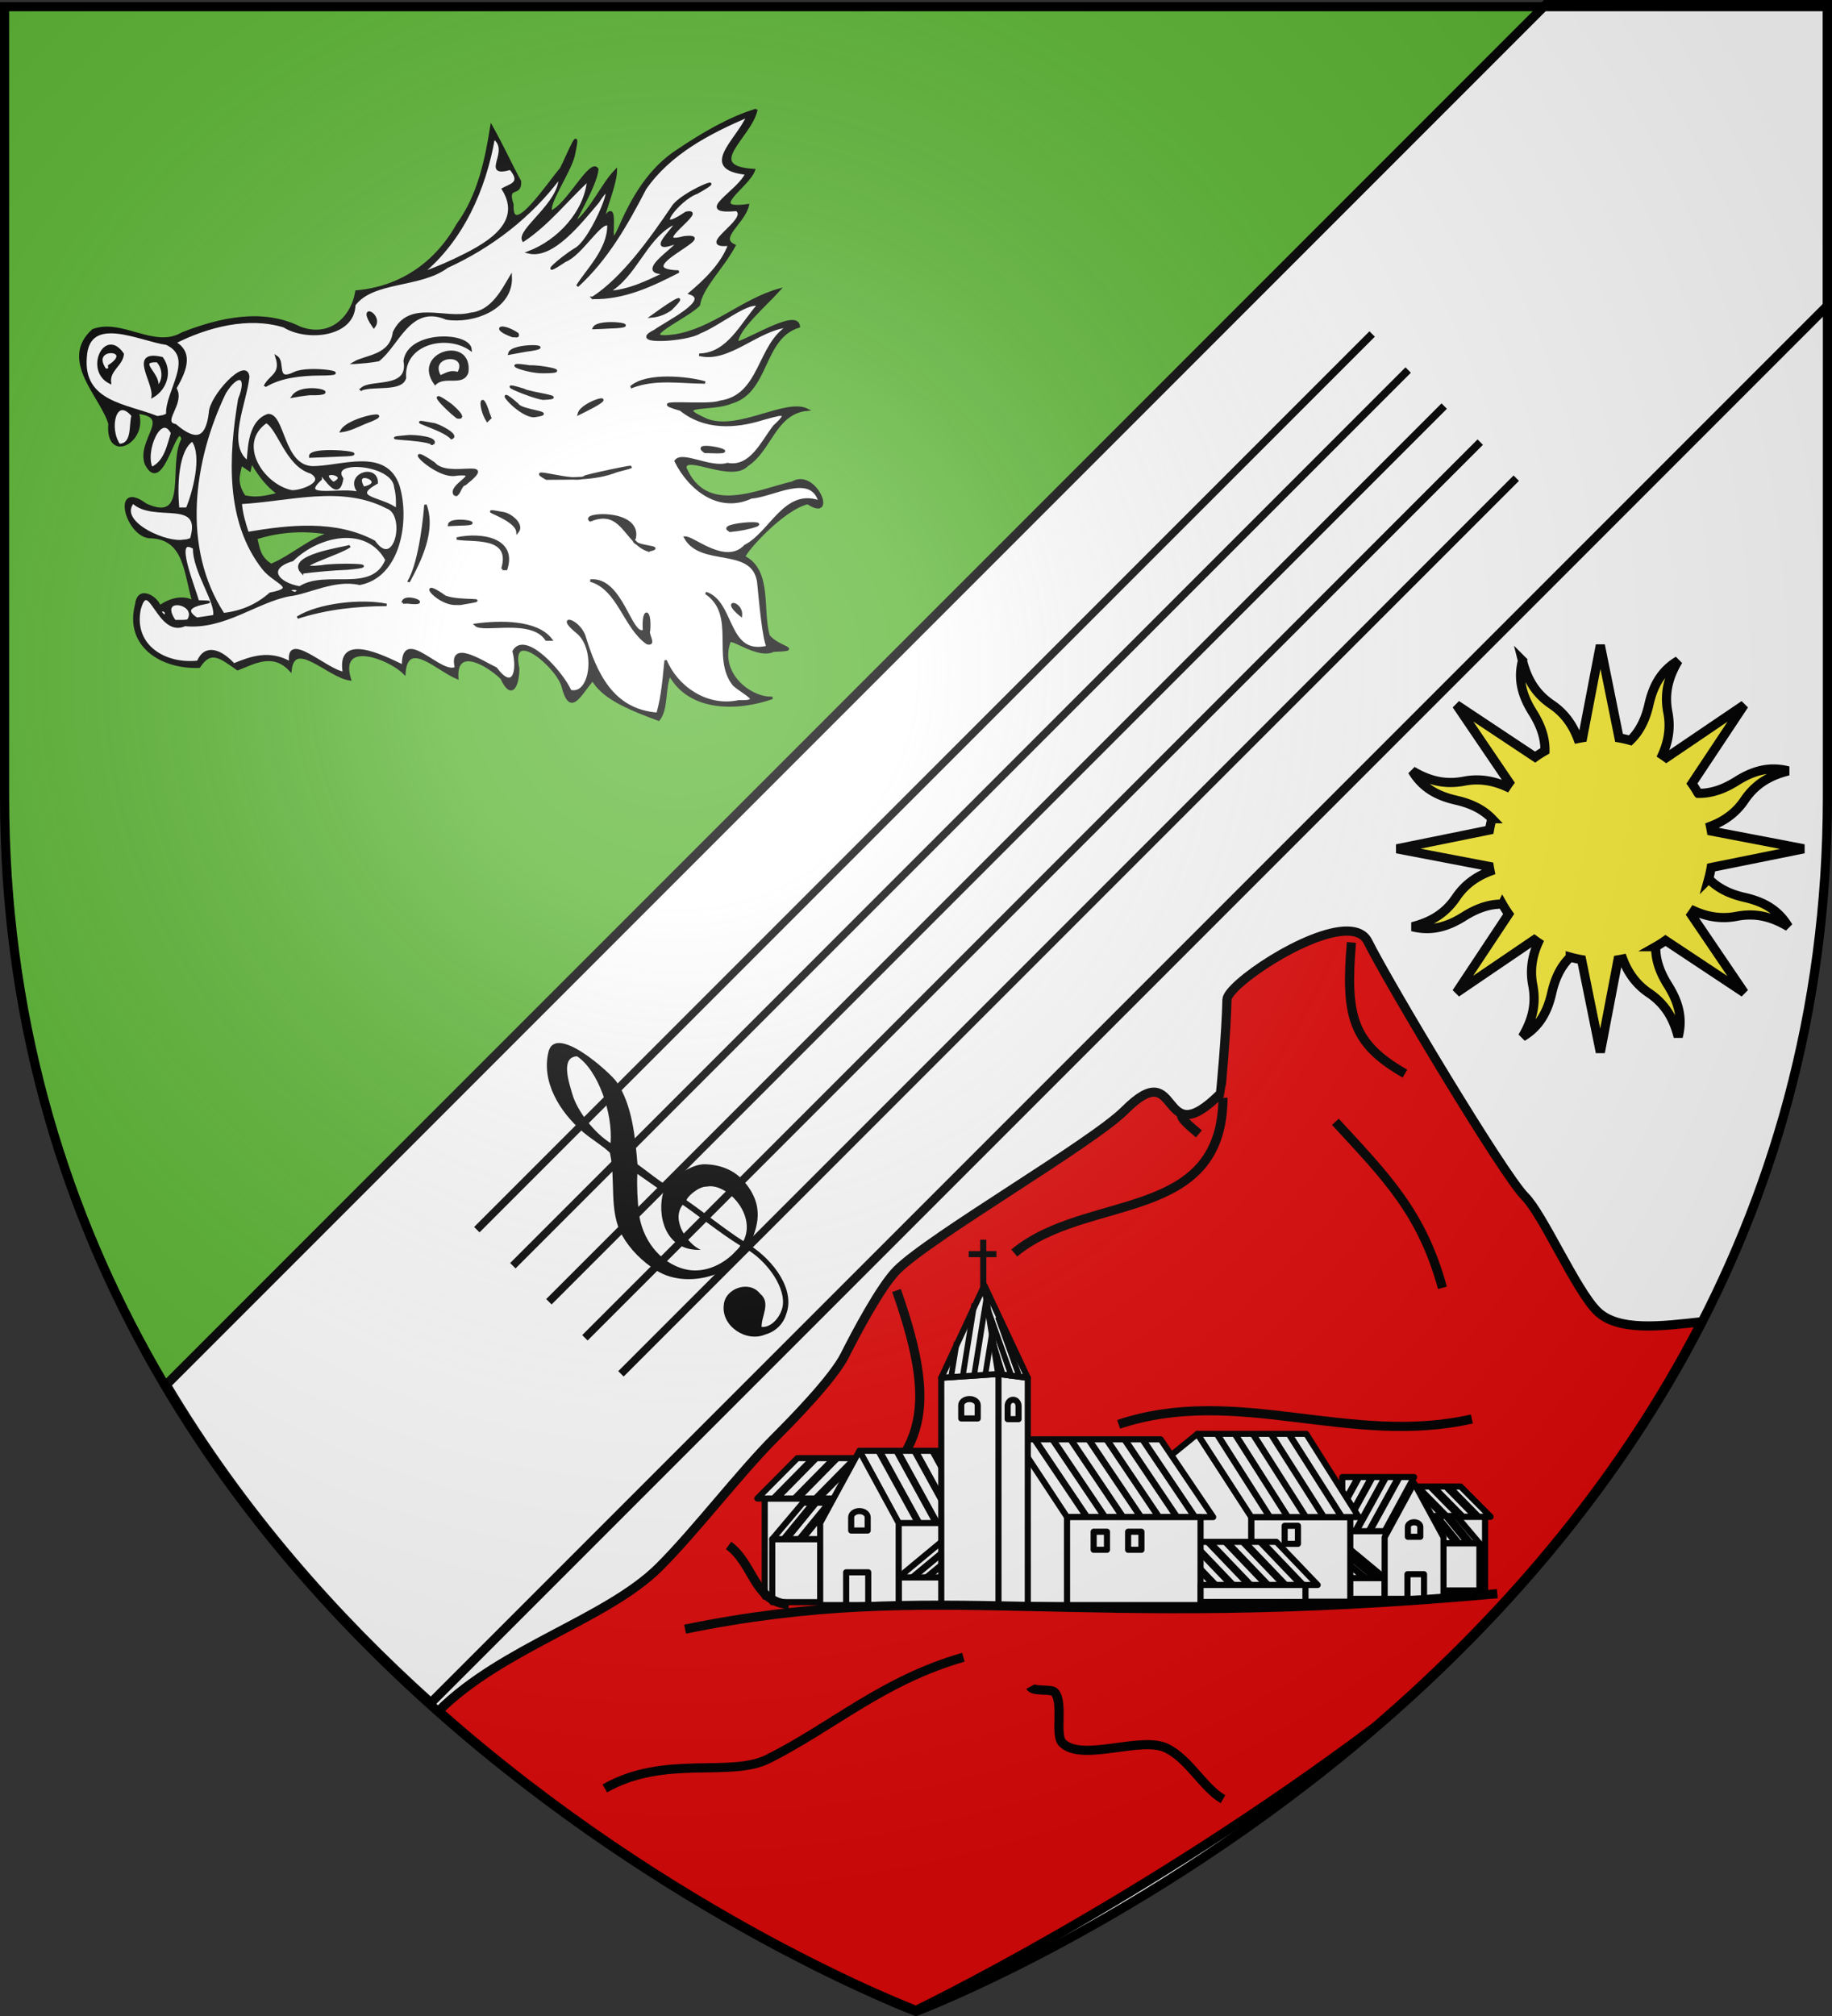 <svg xmlns="http://www.w3.org/2000/svg" xmlns:xlink="http://www.w3.org/1999/xlink" width="600" height="660" version="1.0"><rect width="100%" height="100%" fill="#333333" stroke="none"/><desc>Flag of Canton of Valais (Wallis)</desc><defs><radialGradient xlink:href="#a" id="b" cx="221.445" cy="226.331" r="300" fx="221.445" fy="226.331" gradientTransform="matrix(1.353 0 0 1.349 -77.63 -85.747)" gradientUnits="userSpaceOnUse"/><linearGradient id="a"><stop offset="0" style="stop-color:white;stop-opacity:.314"/><stop offset=".19" style="stop-color:white;stop-opacity:.251"/><stop offset=".6" style="stop-color:#6b6b6b;stop-opacity:.125"/><stop offset="1" style="stop-color:black;stop-opacity:.125"/></linearGradient></defs><g style="display:inline"><path d="M1.5 2.188v258.53C1.5 546.17 300 658.5 300 658.5s284.91-107.224 298.031-378.344c-13.344 270.87-298.031 378-298.031 378S181.15 613.42 93.438 508.688L598.5 3.625V2.188z" style="fill:#5ab532;fill-opacity:1;fill-rule:evenodd;stroke:none"/><path d="M598.5 3.625 93.438 508.688C181.15 613.42 300 658.156 300 658.156s298.5-112.33 298.5-397.781z" style="fill:#fff;fill-opacity:1;fill-rule:evenodd;stroke:none;display:inline"/></g><path d="M598.5 100.094 141.125 557.469c-31.349-28.133-62.038-62.67-86.687-104.125L506.28 1.5H598.5z" style="fill:#fff;fill-opacity:1;fill-rule:evenodd;stroke:#000;stroke-width:3;stroke-linecap:butt;stroke-linejoin:miter;stroke-miterlimit:4;stroke-opacity:1;stroke-dasharray:none"/><g style="display:inline"><path d="M991.656 166.969c-11.255 3.45-22.101 9.912-32.031 16.562-11.601 7.448-18.526 19.3-23.875 31.594-6.382 14.2.863-14.913-6.406-3.594-.854-.988 4.79-13.7 4.843-19.781-5.483 5.575-9.627 15.667-16.562 21.5-1.689.524 8.363-14.935 8.969-22-2.72-4.436-12.016 14.51-18.782 17.344-2.246-2.286 7.263-15.926 9.032-22.719 3.346-14.943-2.068-.671-5.094 5.188-4.575 5.138-20.665 29.537-19.906 14.687-2.83-8.552 3.423-3.089 3.093-9.5-4.047-7.46-7.043-14.217-11.687-22.5-2.212 14.007-5.276 28.415-13.844 40.156-8.856 15.806-23.306 25.81-41.406 27.406-1.84 10.945-10.948 19.49-23.25 14.782-15.232-7.623-32.986-3.568-48.094 2.406-11.465 6.79-24.661-5.825-36.531-1.344-13.656 12.254 3.648 27.301 6.781 38.25-1.398 16.125 15.413 7.47 11.5-4.531 14.706 1.574-.102 11.122 3.407 20.969 6.956 13.623 12.355-19.813 15.03-10.125-5.746 10.19 3.301 35.284-15.124 26.781-13.406-9.946-8.243 11.955 1.312 13.281 15.097.04 14.687 14.918 18.25 26.438-4.455-2.414-9.708-.955-13.875 2.031-.908-3.561-8.658-8.69-9.531-.969-4.565 17.26 10.744 26.15 25.688 25.563 4.893-7.465 8.846-3.8 15.78 1 6.626-2.515 14.436-7.354 21.626.469 1.437-13.26 15.41 2.413 24.312 3.687-5.004-16.637 16.038-8.865 22.313-2.5 1.048-14.374 13.443-1.472 21.656 1.938-.864-13.246 12.404-5.522 18.156.093 4.17 9.078 6.78 2.82 6.782-3.969-3.784-17.44 15.513-1.26 18.156 7 3.263 12.961 7 3.686 12.406-2.437 4.249 7.98 17.086 12.67 26.969 16.375 3.565-4.373 2.064-12.887 4.531-18.5 8.092 15.062 27.975 14.561 42.031 9.594-9.343.36-22.298-10.134-17.593-23 .756-2.093 11.646 6.834 18.03 3.687 12.617-.459 1.655-1.15-2-6.125-3.094-10.297 1.172-26.555-10.03-32.25.628-2.606 16.099-19.846 26.062-22.031 12.016 7.89 3.285-13.945-6.25-8.375-15.078 3.643-35.447 13.602-43.906-6.031-.073-5.944 19.038 5.754 25.406-1.157 9.417-5.953 11.268-21.349 24.406-22.656-8.73-4.18-27.783 9.016-40.781 4.281-15.84-6.89 2.345-3.919 9.688-7.187 15.48-4.301 12.549-26.51 27.78-31.125-.594-6.764-17.864 4.226-25.25 6.719-.517-5.223 11.972-15.832 17.188-21.75-15.16 4.246-27.064 16.27-42.812 18.75-17.418 2.323 5.343-7.53 9.937-12.532 1.183-7.41 9.646-15.086 14.563-24.312-7.055-3.136 3.907-9.314 5.5-16.5-17.344 2.427.186-7.708 2.5-14.375-21.394-1.276-1.147-13.776.937-24.656zM785.031 310.938c2.373 4.231 5.24 8.258 8.907 11.468.725.613 1.512 1.195 2.343 1.656-3.978.963-8.095 2.057-12.218 1.438-.754-.238-1.849-.009-2.25-.812-1.564-2.366-2.522-5.275-2.032-8.125.219-1.543.678-3.035.969-4.563l3.5 2.406zm32.094 29.437c-7.52 1.864-15.863 9.484-24.062 12.844-5.074-3.153-5.151-7.138-6.157-10.969 10.073-3.203 20.146-3.664 30.219-1.875z" style="fill:#000;stroke:#000;stroke-width:1" transform="translate(-545.65 -97.604)scale(.8)"/><path d="M951.257 414.102c-18.543-1.307-25.381-16.567-30.07-32.077-2.764-6.795-11.475-8.36-2.921-1.39 8.364 6.536 6.028 26.392-2.709 24.17-3.465-7.688-18.493-24.443-23.197-16.285 2.108 8.48-.318 16.426-7.258 7.043-5.266-2.461-19.154-11.805-16.34-.279-5.931 3.776-22.09-17.406-21.672-.743-8.563-4.11-27.072-13.434-24.199 2.833-7.043-.715-23.937-17.524-21.912-4.131-8.693-4.961-16.224-2.135-23.209.717-5.35-5.82-11.675-8.203-14.644-1.131-13.428 1.557-26.998-6.453-23.919-21.545 3.876-13.907 7.618 11.596 18.563 6.464 16.012 1.602 29.247-9.713 42.858-12.242 7.65-.831 18.387-6.96 28.683-4.592 16.396-3.115 19.995-25.986 15.89-39.849-5.204-15.907-24.085-7.531-35.614-7.826-11.975-.868-11.297-21.497-17.744-21.37-8.697 2.944-7.677 16.535-8.406 19.1-9.332-6.793-.804-24.135.238-34.788-.772-7.858-15.444 8.15-15.621 14.676-1.32 11.302-6.056 12.117-14.229 5.154-6.276-1.224 3.802-9.009-.014-15.12 3.348-5.894 7.702-14.22-.239-18.707 13.4-6.788 30.208-11.177 44.79-6.643 9.327 5.823 28.487 3.974 28.735-8.76 7.458-10.23 26.943-7.292 38.008-15.593 18.016-8.22 34.216-20.643 46.082-36.565.518 10.338-17.424 21.685-14.865 25.794 10.189-6.776 17.739-16.568 26.606-24.77-1.245 13.282-12.26 24.972-24.437 29.633 9.963 2.402 21.398-12.496 28.343-20.586 9.691-15.18-2.096 15.954-9.476 19.434-6.054 3.738-15.722 12.493-3.927 4.588 6.58-2.542 14.462-16.622 17.72-14.796.304 10.178-9.024 18.941-12.728 25.118 12.178-11.093 20.253-25.392 27.73-39.833 10.067-14.533 26.246-22.9 42.067-29.708-4.637 10.355-19.87 21.443-.58 23.556-3.333 7.617-21.816 16.435-4.073 14.838 6.004 3.862-17.372 15.63-2.923 14.215-3.03 8.283-10.364 15.097-16.11 19.936 8.906 2.901-9.685 11.912-14.396 15.365-11.58 5.642 13.632 3.878 18.353.625 7.492-2.842 19.688-13.005 24.001-11.164-6.975 7.828-12.301 20.024-24.169 20.3 12.057 3.123 23.794-10.55 36.52-11.641-12.601 7.645-11.031 28.495-28.028 30.926-5.47 2.165-32.37-1.456-16.07 3.213 9.642 7.821 21.965 7.36 33.315 3.832 6.727-1.81 12.591-3.968 4.997 2.939-4.975 6.32-9.506 17.25-19.19 15.488-7.017 2.134-18.633-5.116-21.198-1.225 5.76 11.576 17.82 20.99 30.96 14.843 8.587-.478 24.489-10.577 28.012 1.812-14.273-5.292-20.065 12.79-30.535 18.06-7.934 8.434-21.058-3.501-24.521-3.412 6.571 11.762 27.355 3.155 29.888 17.906.87 8.42 2.073 22.863 3.857 26.806-17.037 4.158-13.685-18.242-25.312-22.046 13.208 8.887 2.551 26.654 11.53 37.639 4.732 4.003 12.181 6.968 1.889 6.722-13.338 2.851-25.59-6.196-29.87-16.743-.732 7.316-1.28 14.712-3.31 21.815z" style="fill:#fff;stroke:#000;stroke-width:1" transform="translate(-545.65 -97.604)scale(.8)"/><path d="M946.991 385.187c-9.346-6.55-11.607-22.209-23.209-25.604 13.01-1.19 16.504 23.746 21.96 20.525-.743-9.28 2.735-9.233 2.025-.081-.875 1.469 2.821 6.151-.776 5.16zM905.761 383.752c-6.13-9.293-25.939-2.981-29.038-6.069 9.729-1.35 25.08-1.631 30.915 6.069z" style="fill:#000;stroke:#000;stroke-width:1" transform="translate(-545.65 -97.604)scale(.8)"/><path d="M753.572 376.174c-7.607-10.957 10.472-7.5 5.467-.212-1.804.38-3.644.177-5.467.212z" style="fill:#fff;stroke:#000;stroke-width:1" transform="translate(-545.65 -97.604)scale(.8)"/><path d="M762.582 375.218c-10.969-7.086 14.844-6.69.478-7.101-1.47-5.759-10.677-27.51-1.522-21.871-.186 9.554 9.45 22.226 8.254 27.879-2.394.421-4.805.737-7.21 1.093z" style="fill:#fff;stroke:#000;stroke-width:1" transform="translate(-545.65 -97.604)scale(.8)"/><path d="M803.846 374.74c8.772-5.497 26.2-7.299 36.486-5.19-12.334.029-24.71 1.373-36.486 5.19z" style="fill:#000;stroke:#000;stroke-width:1" transform="translate(-545.65 -97.604)scale(.8)"/><path d="M749.783 374.296c-5.01-3.168 1.694-3.645 0 0z" style="fill:#fff;stroke:#000;stroke-width:1" transform="translate(-545.65 -97.604)scale(.8)"/><path d="M985.387 373.818c-8.266-6.786.525-5.402 0 0z" style="fill:#000;stroke:#000;stroke-width:1" transform="translate(-545.65 -97.604)scale(.8)"/><path d="M773.504 373.34c-17.684-27.192-12.784-62.8.589-90.626 5.486-8.878 9.866-6.87 5.94 2.641-3.848 23.115-5.43 49.966 9.924 69.435 4.764 5.824 14.607 7.875 2.737 10.177-5.463 4.85-11.905 7.558-19.19 8.374z" style="fill:#fff;stroke:#000;stroke-width:1" transform="translate(-545.65 -97.604)scale(.8)"/><path d="M867.841 369.073c-7.732-.651-15.094-11.123-3.552-2.864 6.366 2.443 21.482.357 6.144 2.905l-2.592-.041zM846.987 368.595c.37-4.132 13.191 1.305 1.895-.071l-1.895.07z" style="fill:#000;stroke:#000;stroke-width:1" transform="translate(-545.65 -97.604)scale(.8)"/><path d="M802.89 364.806c-6.731-2.247 4.569-2.825 0 0zM804.767 362.416c-9.243-1.593-14.068-7.965-2.964-11.232 10.835-10.542 30.557-14.689 38.519-.045-5.827 14.364-24.798 4.306-35.555 11.277z" style="fill:#fff;stroke:#000;stroke-width:1" transform="translate(-545.65 -97.604)scale(.8)"/><path d="M849.343 360.06c4.966-8.368 6.722-28.792 6.882-31.438 3.904 10.518-2.162 22.771-6.882 31.439zM805.723 356.27c-6.474-6.68 16.643-9.857 19.558-10.75-4.363 3.266-27.667 9.904-11.603 8.282 5.545-1.107 27.53-.644 10.55.897-6.192.236-12.357.821-18.505 1.57zM887.74 354.837c4.216-14.121-12.545-11.232-18.636-12.46 10.07-2.16 24.157.148 20.202 12.46h-1.567z" style="fill:#000;stroke:#000;stroke-width:1" transform="translate(-545.65 -97.604)scale(.8)"/><path d="M780.603 327.799c19.66-1.043 41.151-7.868 59.813 1.785 8.599 2.778 3.529 26.47-5.151 14.071-15.883-8.492-34.751-6.383-51.829-3.498-1.287-4.028-2.584-8.109-2.833-12.358z" style="fill:#fff;stroke:#000;stroke-width:1" transform="translate(-545.65 -97.604)scale(.8)"/><path d="M947.47 347.259c-9.424-3.1-10.528-17.73-23.787-12.317-3.809-2.869 20.443-4.375 18.242 7.171-3.016 4.097 14.198 3.371 5.544 5.146z" style="fill:#000;stroke:#000;stroke-width:1" transform="translate(-545.65 -97.604)scale(.8)"/><path d="M755.961 343.469c-8.25.225-25.84-8.29-19.455-15.91 8.509 8.153 29.06-2.34 23.824 15.057l-1.698.567-2.67.286z" style="fill:#fff;stroke:#000;stroke-width:1" transform="translate(-545.65 -97.604)scale(.8)"/><path d="M893.917 339.679c-.551-6.124-19.734-10.242-5.596-7.609 2.893.567 8.037 4.621 5.596 7.609zM981.121 339.2c-7.692-2.834 23.53-4.669 5.645-.81l-2.741.466-2.904.345zM865.93 336.812c.386-3.537 16.91-.325 4.556-.201l-2.278.099z" style="fill:#000;stroke:#000;stroke-width:1" transform="translate(-545.65 -97.604)scale(.8)"/><path d="M844.598 330.666c-5.492-4.949-20.111-4.497-8.295-11.122-.01-7.695-13.73-3.084-6.858 4.466-6.351-2.68-26.033 3.069-16.106-5.938-1.094-7.141 6.905 11.597 8.796-.202-5.863-8.398 21.101-6.402 21.774 3.516.825 3.015.833 6.182.69 9.28zM755.005 330.189c-.952-8.826-.506-24.162 5.866-28.046 4.814 6.425.215 22.164-2.221 28.046z" style="fill:#fff;stroke:#000;stroke-width:1" transform="translate(-545.65 -97.604)scale(.8)"/><path d="M868.32 324.488c-3.198-3.692 11.962-9.316.7-8.31-8.393 2.033-24.137-14.798-9.3-4.571 5.963 7.078 26.876-2.788 12.732 8.521-2.084.363-2.27 4.831-4.133 4.36z" style="fill:#000;stroke:#000;stroke-width:1" transform="translate(-545.65 -97.604)scale(.8)"/><path d="M801.457 323.088c-12.064-2.51-23.09-19.663-10.372-28.45 5.166 2.783 8.265 17.764 18.359 20.731 6.858 4.186-4.48 7.99-7.987 7.719zM830.844 321.654c-5.399-8.955 10.936-2.258 0 0zM818.523 319.742c-8.073-6.38 8.027-3.731 0 0z" style="fill:#fff;stroke:#000;stroke-width:1" transform="translate(-545.65 -97.604)scale(.8)"/><path d="M905.761 317.864c-9.919-5.492 12.066 2.477 16.016-.887 5.508-1.531 29.536-6.49 12.729-2.193-9.28 3.644-18.978 2.906-28.745 3.08z" style="fill:#000;stroke:#000;stroke-width:1" transform="translate(-545.65 -97.604)scale(.8)"/><path d="M744.118 313.597c-3.385-6.9 3.85-23.464 8.395-14.378-1.59 5.204-2.846 11.924-8.395 14.378z" style="fill:#fff;stroke:#000;stroke-width:1" transform="translate(-545.65 -97.604)scale(.8)"/><path d="M809.034 308.852c-.543-4.387 29.724-.819 12.194-.499-4.064.18-8.129.336-12.194.499zM970.711 306.94c-7.466-4.905 18.769.88 2.061.018z" style="fill:#000;stroke:#000;stroke-width:1" transform="translate(-545.65 -97.604)scale(.8)"/><path d="M730.841 304.107c-4.81-6.654-1.667-20.631 5.533-12.05-1.141 3.954.39 11.925-5.533 12.05z" style="fill:#fff;stroke:#000;stroke-width:1" transform="translate(-545.65 -97.604)scale(.8)"/><path d="M859.31 303.629c-4.878-2.6-25.13-1.825-9.894-3.11 2.12-.137 11.933.58 9.893 3.11zM866.885 301.273c-3.309-3.958-21.581-8.416-7.578-5.712 1.617-.038 10.854 4.617 7.578 5.712zM821.833 298.406c3.114-5.746 24.875-9.018 9.608-3.39-3.116 1.333-6.206 2.93-9.608 3.39zM881.562 294.138c-3.544-5.798-2.615-13.03.452-3.016l.743 1.889z" style="fill:#000;stroke:#000;stroke-width:1" transform="translate(-545.65 -97.604)scale(.8)"/><path d="M746.472 292.772c-12.62-5.048-30.943-5.92-29.357-24.653 1.062-18.066 22.318-6.936 33.146-5.457 12.35 5.742-.39 19.747.319 29l-1.658.687-2.45.423z" style="fill:#fff;stroke:#000;stroke-width:1" transform="translate(-545.65 -97.604)scale(.8)"/><path d="M869.24 292.772c-5.093-3.92-13.42-12.911-2.61-5.082.738.566 6.982 6.037 2.61 5.082zM900.538 292.294c-6.908-.431-17.74-14.572-6.607-4.748 1.62 2.844 17.244 3.358 6.607 4.748zM919.037 291.339c1.142-4.664 17.075-8.985 5.334-2.702l-2.65 1.365zM904.327 285.16c-4.942-.689-21.56-7.826-7.868-3.637 2.268 1.497 19.382 3.22 7.868 3.637zM744.595 284.238c.782-6.048-9.7-18.804 3.788-15.67 3.817 5.359 1.677 12.437-3.788 15.67zM801.935 284.238c4.158-6.055 22.21-.66 6.762-.986-2.266.237-4.52.575-6.762.986zM829.922 281.37c3.212-4.046 20.054.652 17.82-11.66 1.678-12.01 26.3-11.56 26.96-4.692-9.833-6.87-27.935-2.623-26.86 11.615-1.319 5.327-13.057 2.728-17.92 4.737z" style="fill:#000;stroke:#000;stroke-width:1" transform="translate(-545.65 -97.604)scale(.8)"/><path d="M745.995 280.892c2.874-4.99-9.078-11.386.477-11.13 2.903 2.94 3.067 8.64-.477 11.13z" style="fill:#fff;stroke:#000;stroke-width:1" transform="translate(-545.65 -97.604)scale(.8)"/><path d="M940.37 280.448c6.522-5.838 23.82-3.834 30.341-1.912-10.267-.037-20.466-2.013-30.342 1.912zM790.57 279.97c2.022-4.19 7.074-4.683 4.744-11.88 3.23 2.13-.923 10.697 7.397 6.565 6.194-2.877 26.642.64 9.909.529-7.481.122-15.604.896-22.05 4.786zM860.231 279.014c-9.19-12.684 14.766-19.336 13.134-4.823-1.632 5.683-9.135.977-13.134 4.823zM727.052 278.536c-9.96-4.977-1.99-22.244 5.253-11.63-.459 4.521-5.84 6.51-5.253 11.63z" style="fill:#000;stroke:#000;stroke-width:1" transform="translate(-545.65 -97.604)scale(.8)"/><path d="M862.273 275.984c-5.357-9.1 12.21-10.107 7.365-1.364-3.22-1.033-4.836.338-7.365 1.364z" style="fill:#fff;stroke:#000;stroke-width:.768" transform="translate(-545.65 -97.604)scale(.8)"/><path d="M904.327 274.269c-6.21.123-18.483-4.34-5.385-2.288 4.166-.217 18.35 2.306 5.385 2.288z" style="fill:#000;stroke:#000;stroke-width:1" transform="translate(-545.65 -97.604)scale(.8)"/><path d="M725.141 273.314c-7.16-10.124 12.736-8.797 1.652-1.576.346 1.902-.772 1.556-1.652 1.576z" style="fill:#fff;stroke:#000;stroke-width:1" transform="translate(-545.65 -97.604)scale(.8)"/><path d="M827.055 270.48c4.74-2.83 15.026-2.58 16.298-12.44 6.27-13.058 20.797-4.829 31.417-7.605 8.89-.828 13.302-10.087 16.383-15.187.618 13.071-15.519 18.898-26.34 17.094-15.02-6.34-19.763 10.844-27.837 17.038-3.27.644-6.603.854-9.92 1.1zM890.572 266.69c.973-4.279 22.127-3.17 6.626-1.208q-3.315.593-6.626 1.208zM892.006 259.556c-8.872-3.192-4.878-5.36 1.911-.922.615 1.565-1.165.718-1.91.922zM925.181 256.244c1.913-3.93 22.507-.75 6.651-.3-2.214.155-4.433.215-6.65.3zM835.11 255.766c-7.197-10.34 3.8-4.804 0 0zM948.902 251.499c3.28-2.364 17.481-12.598 7.825-2.97-2.287 1.652-5.007 2.722-7.825 2.97zM924.704 243.919c12.291-7.958 23.547-23.67 32.636-37.06 3.56-6.034 25.479-14.614 10.063-6.006-7.693 2.628-19.185 18.152-4.48 8.261 9.663-2.073-16.048 14.148-.778 10.007 15.944-1.707-24.112 13.434-2.253 14.01-11.134 5.757-22.406 11.051-35.188 10.788z" style="fill:#000;stroke:#000;stroke-width:1" transform="translate(-545.65 -97.604)scale(.8)"/><path d="M930.881 241.564c11.474-6.644 14.937-21.169 26.008-27.567 6.773-3.153-12.657 12.753 1.28 7.539 4.714-.337-18.142 12.687-3.602 12.177-7.509 3.631-15.199 7.413-23.686 7.85zM854.564 233.952c16.797-13.678 25.934-34.544 29.626-55.476 7.564 5.285-5.394 15.97 6.86 12.563 5.004 5.967-.004 6.617-3.072 8.33 9.233 14.835-8.376 23.505-19.69 28.941-4.477 2.106-9.053 4.007-13.724 5.642z" style="fill:#fff;stroke:#000;stroke-width:1" transform="translate(-545.65 -97.604)scale(.8)"/></g><path d="M441.375 304.813c-13.244-.253-39.447 17.71-39.531 22.437-.188 10.519-2.066 30.69-2.125 30.75-20.57 20.57-12.512-13.332-31.313 5.469-10.824 10.824-63.674 41.362-74.656 52.344-5.357 5.356-13.742 21.264-17 27.78-3.901 7.803-17.578 21.673-22.656 26.75-11.969 11.97-26.165 30.665-38.094 42.594-17.189 17.19-51.284 26.276-72.375 47.22 76.918 68.133 156.375 98 156.375 98s73.467-35.213 150.375-92.813c39.419-33.87 78.727-77.7 106.938-132.625-12.97 1.423-27.423 3.327-34.282-3.531-6.955-6.956-17.687-31.563-23.593-37.47-7.125-7.123-44.435-69.43-51.438-83.437-1.193-2.386-3.569-3.41-6.625-3.469z" style="fill:#e20909;stroke:#000;stroke-width:3;stroke-linecap:butt;stroke-linejoin:miter;stroke-opacity:1"/><path d="M400.54 359.376c-.192 41.371-44.76 31.165-68.363 50.834M437.351 367.264c16.487 17.882 28.338 29.697 35.059 54.34M482.05 464.55c-39.987 9.077-76.918-11.171-115.692 1.753M442.61 308.541c-2.017 23.982.24 33.067 17.53 42.947M293.613 422.48c14.984 42.572 7.299 53.809-17.53 74.5" style="fill:none;stroke:#000;stroke-width:3;stroke-linecap:butt;stroke-linejoin:miter;stroke-opacity:1"/><path d="M386.955 365.073c-.119 1.13 2.13 3.163 5.697 6.135" style="fill:none;stroke:#000;stroke-width:3;stroke-linecap:butt;stroke-linejoin:miter;stroke-opacity:1"/><path d="M442.655 503.228h3.267v4.43h-3.267z" style="fill:#fff;stroke:#000;stroke-width:2;stroke-linecap:round;stroke-linejoin:round;stroke-miterlimit:4;stroke-opacity:1;stroke-dasharray:none;display:inline"/><path d="M453.818 499.798h-13.885v18.047h13.885zM486.374 496.56H467.05v24.098h19.325z" style="fill:#fff;stroke:#000;stroke-width:2;stroke-linecap:round;stroke-linejoin:round;stroke-miterlimit:4;stroke-opacity:1;stroke-dasharray:none;display:inline"/><path d="M484.527 505.23h-13.885v15.466h13.885z" style="fill:#fff;stroke:#000;stroke-width:2;stroke-linecap:round;stroke-linejoin:round;stroke-miterlimit:4;stroke-opacity:1;stroke-dasharray:none;display:inline"/><path d="M460.188 486.66v9.9h28.005l-9.832-9.9z" style="fill:#fff;fill-opacity:1;stroke:#000;stroke-width:2;stroke-linecap:round;stroke-linejoin:round;stroke-miterlimit:4;stroke-opacity:1;stroke-dasharray:none;display:inline"/><path d="M463.128 483.56h-23.522v17.723h13.885z" style="fill:#fff;fill-opacity:1;stroke:#000;stroke-width:2;stroke-linecap:round;stroke-linejoin:round;stroke-miterlimit:4;stroke-opacity:1;stroke-dasharray:none;display:inline"/><path d="M453.49 516.603h-13.884v6.822h13.885z" style="fill:#fff;stroke:#000;stroke-width:2;stroke-linecap:round;stroke-linejoin:round;stroke-miterlimit:4;stroke-opacity:1;stroke-dasharray:none;display:inline"/><path d="M440.096 505.486v11.117h13.395z" style="fill:#fff;fill-opacity:1;stroke:#000;stroke-width:2;stroke-linecap:round;stroke-linejoin:round;stroke-miterlimit:4;stroke-opacity:1;stroke-dasharray:none;display:inline"/><g style="fill:#fff;stroke:#000;stroke-width:3.238;stroke-miterlimit:4;stroke-opacity:1;stroke-dasharray:none"><path d="m809.567 481.274 17.2 34.321M803.615 481.274l17.2 34.321M797.663 481.274l17.2 34.321M791.711 481.274l17.2 34.321" style="fill:#fff;stroke:#000;stroke-width:3.238;stroke-linecap:butt;stroke-linejoin:miter;stroke-miterlimit:4;stroke-opacity:1;stroke-dasharray:none" transform="matrix(-.742 0 .089 .514 1002.864 236.106)"/></g><g style="fill:#fff;stroke:#000;stroke-width:5.229;stroke-miterlimit:4;stroke-opacity:1;stroke-dasharray:none"><path d="m809.449 489.27 17.2 34.32M803.497 489.27l17.199 34.32" style="fill:#fff;stroke:#000;stroke-width:5.229;stroke-linecap:butt;stroke-linejoin:miter;stroke-miterlimit:4;stroke-opacity:1;stroke-dasharray:none" transform="matrix(.585 0 .009 .25 -37.856 385.595)"/></g><path d="M468.355 496.302v8.928h16.172l-7.545-8.929z" style="fill:#fff;fill-opacity:1;stroke:#000;stroke-width:2;stroke-linecap:round;stroke-linejoin:round;stroke-miterlimit:4;stroke-opacity:1;stroke-dasharray:none;display:inline"/><g style="fill:#fff;stroke:#000;stroke-width:4.895;stroke-miterlimit:4;stroke-opacity:1;stroke-dasharray:none"><path d="m809.567 481.274 17.2 34.321M803.615 481.274l17.2 34.321" style="fill:#fff;stroke:#000;stroke-width:4.895;stroke-linecap:butt;stroke-linejoin:miter;stroke-miterlimit:4;stroke-opacity:1;stroke-dasharray:none" transform="matrix(.65 0 -.116 .257 3.63 372.654)"/></g><g style="fill:#fff;stroke:#000;stroke-width:3.996;stroke-miterlimit:4;stroke-opacity:1;stroke-dasharray:none"><path d="m809.567 481.274 17.2 34.321M803.615 481.274l17.2 34.321M797.663 481.274l17.2 34.321" style="fill:#fff;stroke:#000;stroke-width:3.996;stroke-linecap:butt;stroke-linejoin:miter;stroke-miterlimit:4;stroke-opacity:1;stroke-dasharray:none" transform="matrix(.865 0 -.148 .29 -154.844 347.282)"/></g><path d="m472.766 503.283-9.638-17.723-9.637 17.723v20.142h19.275z" style="fill:#fff;stroke:#000;stroke-width:2;stroke-linecap:round;stroke-linejoin:round;stroke-miterlimit:4;stroke-opacity:1;stroke-dasharray:none;display:inline"/><path d="M463.128 498.357c-1.122 0-2.026.672-2.026 1.508v3.252h4.053v-3.252c0-.836-.904-1.508-2.027-1.508M466.384 515.368h-5.42v8.057h5.42zM329.2 473.959h20.267v51.528H329.2zM382.812 477.04l9.37-7.623 17.654 27.25v26.073h-27.024z" style="fill:#fff;stroke:#000;stroke-width:2;stroke-linecap:round;stroke-linejoin:round;stroke-miterlimit:4;stroke-opacity:1;stroke-dasharray:none;display:inline"/><path d="M332.686 471.201h47.43l17.218 25.466h-47.867z" style="fill:#fff;fill-opacity:1;stroke:#000;stroke-width:2;stroke-linecap:round;stroke-linejoin:round;stroke-miterlimit:4;stroke-opacity:1;stroke-dasharray:none;display:inline"/><path d="M293.894 495.299h18.524v24.077h-18.524zM250.456 490.579h25.785v32.15h-25.785z" style="fill:#fff;stroke:#000;stroke-width:2;stroke-linecap:round;stroke-linejoin:round;stroke-miterlimit:4;stroke-opacity:1;stroke-dasharray:none;display:inline"/><path d="M252.921 503.88h18.525v20.634h-18.525z" style="fill:#fff;stroke:#000;stroke-width:2;stroke-linecap:round;stroke-linejoin:round;stroke-miterlimit:4;stroke-opacity:1;stroke-dasharray:none;display:inline"/><path d="M285.394 477.369v13.21H248.03l13.117-13.21z" style="fill:#fff;fill-opacity:1;stroke:#000;stroke-width:2;stroke-linecap:round;stroke-linejoin:round;stroke-miterlimit:4;stroke-opacity:1;stroke-dasharray:none;display:inline"/><path d="M281.471 474.968h31.383v23.646h-18.525z" style="fill:#fff;fill-opacity:1;stroke:#000;stroke-width:2;stroke-linecap:round;stroke-linejoin:round;stroke-miterlimit:4;stroke-opacity:1;stroke-dasharray:none;display:inline"/><path d="M294.33 516.385h18.524v9.102H294.33z" style="fill:#fff;stroke:#000;stroke-width:2;stroke-linecap:round;stroke-linejoin:round;stroke-miterlimit:4;stroke-opacity:1;stroke-dasharray:none;display:inline"/><path d="M312.2 501.553v14.832h-17.87z" style="fill:#fff;fill-opacity:1;stroke:#000;stroke-width:2;stroke-linecap:round;stroke-linejoin:round;stroke-miterlimit:4;stroke-opacity:1;stroke-dasharray:none;display:inline"/><g style="fill:#fff;stroke:#000;stroke-width:2.342;stroke-miterlimit:4;stroke-opacity:1;stroke-dasharray:none"><path d="m827.423 481.274 17.2 34.321M821.471 481.274l17.2 34.321M815.519 481.274l17.2 34.321M809.567 481.274l17.2 34.321M803.615 481.274l17.2 34.321M797.663 481.274l17.2 34.321M791.711 481.274l17.2 34.321" style="fill:#fff;stroke:#000;stroke-width:2.342;stroke-linecap:butt;stroke-linejoin:miter;stroke-miterlimit:4;stroke-opacity:1;stroke-dasharray:none" transform="matrix(.99 0 0 .737 -444.833 116.693)"/></g><g style="fill:#fff;stroke:#000;stroke-width:2.427;stroke-miterlimit:4;stroke-opacity:1;stroke-dasharray:none"><path d="m809.567 481.274 17.2 34.321M803.615 481.274l17.2 34.321M797.663 481.274l17.2 34.321M791.711 481.274l17.2 34.321" style="fill:#fff;stroke:#000;stroke-width:2.427;stroke-linecap:butt;stroke-linejoin:miter;stroke-miterlimit:4;stroke-opacity:1;stroke-dasharray:none" transform="matrix(.99 0 -.119 .686 -438.645 144.814)"/></g><g style="fill:#fff;stroke:#000;stroke-width:3.919;stroke-miterlimit:4;stroke-opacity:1;stroke-dasharray:none"><path d="m809.567 481.274 17.2 34.321M803.615 481.274l17.2 34.321" style="fill:#fff;stroke:#000;stroke-width:3.919;stroke-linecap:butt;stroke-linejoin:miter;stroke-miterlimit:4;stroke-opacity:1;stroke-dasharray:none" transform="matrix(-.78 0 -.012 .334 949.885 344.262)"/></g><path d="m308.277 451.063 18.733-1.262 9.6 1.262v74.424h-28.333z" style="fill:#fff;stroke:#000;stroke-width:2;stroke-linecap:round;stroke-linejoin:round;stroke-miterlimit:4;stroke-opacity:1;stroke-dasharray:none;display:inline"/><path d="M317.519 458.026c1.497 0 2.703.898 2.703 2.012v4.339h-5.407v-4.339c0-1.114 1.206-2.012 2.704-2.012" style="fill:#fff;stroke:#000;stroke-width:2;stroke-linecap:round;stroke-linejoin:round;stroke-miterlimit:4;stroke-opacity:1;stroke-dasharray:none;display:inline"/><path d="M274.497 491.967v11.912h-21.576l10.066-11.912z" style="fill:#fff;fill-opacity:1;stroke:#000;stroke-width:2;stroke-linecap:round;stroke-linejoin:round;stroke-miterlimit:4;stroke-opacity:1;stroke-dasharray:none;display:inline"/><g style="fill:#fff;stroke:#000;stroke-width:3.669;stroke-miterlimit:4;stroke-opacity:1;stroke-dasharray:none"><path d="m809.567 481.274 17.2 34.321M803.615 481.274l17.2 34.321" style="fill:#fff;stroke:#000;stroke-width:3.669;stroke-linecap:butt;stroke-linejoin:miter;stroke-miterlimit:4;stroke-opacity:1;stroke-dasharray:none" transform="matrix(-.867 0 .154 .343 894.534 326.997)"/></g><g style="fill:#fff;stroke:#000;stroke-width:2.995;stroke-miterlimit:4;stroke-opacity:1;stroke-dasharray:none"><path d="m809.567 481.274 17.2 34.321M803.615 481.274l17.2 34.321M797.663 481.274l17.2 34.321" style="fill:#fff;stroke:#000;stroke-width:2.995;stroke-linecap:butt;stroke-linejoin:miter;stroke-miterlimit:4;stroke-opacity:1;stroke-dasharray:none" transform="matrix(-1.154 0 .198 .386 1105.971 291.411)"/></g><path d="m268.613 498.614 12.858-23.646 12.858 23.646v26.873h-25.716z" style="fill:#fff;stroke:#000;stroke-width:2;stroke-linecap:round;stroke-linejoin:round;stroke-miterlimit:4;stroke-opacity:1;stroke-dasharray:none;display:inline"/><path d="M281.471 494.71c1.498 0 2.703.897 2.703 2.011v4.34h-5.406v-4.34c0-1.114 1.205-2.012 2.703-2.012M327.01 449.801v75.362" style="fill:#fff;stroke:#000;stroke-width:2;stroke-linecap:round;stroke-linejoin:round;stroke-miterlimit:4;stroke-opacity:1;stroke-dasharray:none;display:inline"/><path d="m322.387 420.779 14.222 30.284-9.599-1.262-18.733 1.262z" style="fill:#fff;fill-opacity:1;stroke:#000;stroke-width:2;stroke-linecap:round;stroke-linejoin:round;stroke-miterlimit:4;stroke-opacity:1;stroke-dasharray:none;display:inline"/><path d="m322.387 421.251 4.623 29.023M409.836 496.667h32.393v27.694h-32.393z" style="fill:#fff;stroke:#000;stroke-width:2;stroke-linecap:round;stroke-linejoin:round;stroke-miterlimit:4;stroke-opacity:1;stroke-dasharray:none;display:inline"/><path d="M388.478 504.777h29.56l13.512 14.112h-43.072z" style="fill:#fff;fill-opacity:1;stroke:#000;stroke-width:2;stroke-linecap:round;stroke-linejoin:round;stroke-miterlimit:4;stroke-opacity:1;stroke-dasharray:none;display:inline"/><g style="fill:#fff;stroke:#000;stroke-width:3.186;stroke-miterlimit:4;stroke-opacity:1;stroke-dasharray:none"><path d="m827.423 481.274 17.2 34.321M821.471 481.274l17.2 34.321M815.519 481.274l17.2 34.321M809.567 481.274l17.2 34.321M803.615 481.274l17.2 34.321M797.663 481.274l17.2 34.321" style="fill:#fff;stroke:#000;stroke-width:3.186;stroke-linecap:butt;stroke-linejoin:miter;stroke-miterlimit:4;stroke-opacity:1;stroke-dasharray:none" transform="matrix(.963 0 -.091 .409 -340.176 307.755)"/></g><path d="M349.467 496.667h43.726v28.82h-43.726z" style="fill:#fff;stroke:#000;stroke-width:2;stroke-linecap:round;stroke-linejoin:round;stroke-miterlimit:4;stroke-opacity:1;stroke-dasharray:none;display:inline"/><path d="M358.185 501.462h4.359v5.91h-4.359zM369.472 501.462h4.359v5.91h-4.359z" style="fill:#fff;stroke:#000;stroke-width:2;stroke-linecap:round;stroke-linejoin:round;stroke-miterlimit:4;stroke-opacity:1;stroke-dasharray:none;display:inline"/><path d="M392.183 469.417h35.622l17.217 27.25h-35.186z" style="fill:#fff;fill-opacity:1;stroke:#000;stroke-width:2;stroke-linecap:round;stroke-linejoin:round;stroke-miterlimit:4;stroke-opacity:1;stroke-dasharray:none;display:inline"/><path d="M393.193 518.89h34.354v5.559h-34.354zM420.733 499.516h4.359v5.91h-4.359zM331.802 458.256c.986 0 1.779.897 1.779 2.012v4.338h-3.557v-4.338c0-1.115.793-2.012 1.778-2.012M277.127 514.737h7.233v10.75h-7.233z" style="fill:#fff;stroke:#000;stroke-width:2;stroke-linecap:round;stroke-linejoin:round;stroke-miterlimit:4;stroke-opacity:1;stroke-dasharray:none;display:inline"/><g style="fill:#fff;stroke:#000;stroke-width:2.256;stroke-miterlimit:4;stroke-opacity:1;stroke-dasharray:none"><path d="m815.519 481.274 17.2 34.321M809.567 481.274l17.2 34.321M803.615 481.274l17.2 34.321M797.663 481.274l17.2 34.321M791.711 481.274l17.2 34.321" style="fill:#fff;stroke:#000;stroke-width:2.256;stroke-linecap:butt;stroke-linejoin:miter;stroke-miterlimit:4;stroke-opacity:1;stroke-dasharray:none" transform="matrix(.99 0 .009 .794 -389.612 87.24)"/></g><g style="fill:#fff;stroke:#000;stroke-width:2.723;stroke-miterlimit:4;stroke-opacity:1;stroke-dasharray:none"><path d="m842.639 518.205 6.37 12.613M829.43 503.897l13.399 26.735M822.779 502.5l14.098 28.132M823.362 515.423l7.434 14.744" style="fill:#fff;stroke:#000;stroke-width:2.723;stroke-linecap:butt;stroke-linejoin:miter;stroke-miterlimit:4;stroke-opacity:1;stroke-dasharray:none" transform="matrix(-.619 0 .171 .872 746.299 -12.247)"/></g><g style="fill:#fff;stroke:#000;stroke-width:3.285;stroke-miterlimit:4;stroke-opacity:1;stroke-dasharray:none"><path d="m825.58 507.804 23.428 23.014M815.182 503.057l27.647 27.575M823.453 515.988l12.475 13.993" style="fill:#fff;stroke:#000;stroke-width:3.285;stroke-linecap:butt;stroke-linejoin:miter;stroke-miterlimit:4;stroke-opacity:1;stroke-dasharray:none" transform="matrix(.425 0 -.118 .872 35.676 -12.207)"/></g><path d="M322.025 421.304V405.86M317.268 410.583h9.07" style="fill:#fff;stroke:#000;stroke-width:2;stroke-linecap:butt;stroke-linejoin:miter;stroke-miterlimit:4;stroke-opacity:1;stroke-dasharray:none"/><path d="M224.373 533.352c84.138-17.15 125.724 1.171 266.004-11.613M315.524 542.555c-26.325 7.498-42.933 22.781-63.981 33.305-12.425 6.213-33.939-1.516-53.464 9.641M337.435 552.196c.905 1.711 6.756.62 7.889 1.753 3.127 3.128.018 14.041 2.629 16.653 6.415 6.415 25.81-2.434 34.182 1.752 7.428 3.714 11.974 12.978 18.405 16.653M258.335 525.245c-11.317-.67-11.567-13.458-19.72-19.282" style="fill:none;stroke:#000;stroke-width:3;stroke-linecap:butt;stroke-linejoin:miter;stroke-opacity:1"/><path d="M498.627 216.303c-1.668 6.521.17 11.89 3.357 16.948 2.465 3.912 4.084 8.08 4.007 12.56a37 37 0 0 0-3.222 2.047l-25.757-17.108 17.292 25.472c-.31.43-.613.875-.905 1.316-4.904-2.21-9.508-2.647-13.895-1.799-6.202 1.2-11.468-.099-16.966-3.376 3.432 5.79 8.553 8.286 14.384 9.61 4.517 1.025 8.601 2.824 11.717 6.058a37 37 0 0 0-.832 3.702l-30.317 6.148 30.249 5.785c.083.52.183 1.04.29 1.559-5.032 1.904-8.61 4.842-11.112 8.545-3.537 5.234-8.154 8.04-14.36 9.61 6.522 1.668 11.882-.191 16.94-3.379 3.912-2.464 8.081-4.083 12.56-4.006a37 37 0 0 0 2.047 3.222l-17.099 25.778 25.485-17.322c.426.308.857.624 1.294.913-2.209 4.905-2.638 9.53-1.79 13.918 1.2 6.202-.108 11.446-3.384 16.944 5.79-3.432 8.285-8.553 9.609-14.384 1.025-4.518 2.824-8.601 6.058-11.718a37 37 0 0 0 3.703.833l6.148 30.317 5.784-30.25c.52-.082 1.04-.182 1.56-.289 1.902 5.034 4.842 8.61 8.544 11.112 5.234 3.537 8.04 8.154 9.611 14.36 1.668-6.523-.192-11.882-3.38-16.94-2.469-3.92-4.07-8.076-3.984-12.57a37 37 0 0 0 3.2-2.037l25.778 17.099-17.3-25.494c.304-.42.606-.854.892-1.286 4.906 2.216 9.528 2.64 13.917 1.79 6.202-1.2 11.446.108 16.944 3.385-3.432-5.79-8.544-8.264-14.375-9.587-4.512-1.024-8.591-2.858-11.705-6.09a37 37 0 0 0 .81-3.693l30.327-6.126-30.258-5.806c-.083-.52-.183-1.04-.29-1.56 5.037-1.901 8.61-4.841 11.112-8.545 3.537-5.233 8.163-8.018 14.368-9.588-6.521-1.668-11.89.17-16.949 3.357-3.919 2.47-8.075 4.07-12.568 3.985a37 37 0 0 0-2.038-3.2l17.108-25.757-25.503 17.28c-.42-.305-.853-.607-1.285-.893 2.212-4.903 2.647-9.508 1.798-13.896-1.2-6.202.1-11.467 3.376-16.965-5.79 3.432-8.264 8.544-9.587 14.375-1.027 4.522-2.857 8.62-6.102 11.735a37 37 0 0 0-3.68-.84l-6.127-30.327-5.806 30.258c-.52.083-1.04.183-1.56.29-1.903-5.034-4.84-8.61-8.544-11.113-5.234-3.537-8.019-8.162-9.59-14.367z" style="color:#000;fill:#fcef3c;fill-opacity:1;fill-rule:nonzero;stroke:#000;stroke-width:3;stroke-linecap:butt;stroke-linejoin:miter;stroke-miterlimit:4;stroke-opacity:1;stroke-dasharray:none;stroke-dashoffset:0;marker:none;visibility:visible;display:inline;overflow:visible"/><g style="stroke-width:2.166;stroke-miterlimit:4;stroke-dasharray:none"><path d="M624.913 41.222H984.26M624.913 99.068H984.26M624.913 55.684H984.26M624.913 70.145H984.26M624.913 84.607H984.26" style="fill:none;stroke:#000;stroke-width:2.166;stroke-linecap:butt;stroke-linejoin:miter;stroke-miterlimit:4;stroke-opacity:1;stroke-dasharray:none" transform="rotate(-45 867.181 907.064)scale(1.154)"/><path d="M661.793 120.146c-5.466-2.163-7.216-10.524-2.445-14.242 3.64-3.157 10.194.1 9.57 4.98.412 4.11-4.277 4.753-6.367 6.999 1.998 2.365 6.655 1.665 8.936-.363 4.357-3.9 5.113-12.83 3.665-18.183-5.266.4-7.401.406-10.912-1.106-5.534-2.384-10.265-7.187-11.52-12.958-.963-4.43-1.029-9.258.18-13.647 2.124-7.72 10.048-12.544 14.159-19.163-.11-3.107-1.046-6.561-1.268-9.764-.588-8.475 1.675-18.177 9.127-22.745 7.25-4.444 8.27 16.726 7.675 19.767-1.513 7.74-7.392 14.775-12.318 20.619.728 4.569.88 7.083 1.652 10.221 1.26-.248 8.756-.066 12.023 3.452 2.8 3.016 4.535 6.775 4.277 10.906-.599 9.57-6.68 12.13-11.662 14.167 1.724 7.78.275 18.203-6.632 21.225-2.556 1.364-5.631 1.258-8.14-.165m12.793-22.885c-1.397-5.514-2.658-16.243-3.374-19.716-5.615.71-6.884 9.122-5.402 12.663-7.8-7.177-1.35-16.186 4.068-19.1l-1.562-8.859c-2.582 2.309-5.498 5.588-7.497 8.1-4.535 5.705-5.984 14.15-2.035 20.635 2.658 4.366 7.844 6.46 12.747 6.525.624-.09 2.558.122 3.055-.248m5.089-18.545c-1.56-1.69-6.03-1.905-6.788-1.309.95 4.928 1.882 13.74 3.22 19.611 8.11-2.607 8.332-15.23 3.568-18.302m.128-52.158c-3.555-3.273-6.947 3.802-8.476 6.535-2.54 4.54-3.428 12.408-2.205 17.604 6.572-5.602 12.124-17.254 10.681-24.14" style="fill:#000;stroke:none" transform="rotate(-45 867.181 907.064)scale(1.154)"/></g><path d="M300 658.5s298.5-112.32 298.5-397.772V2.176H1.5v258.552C1.5 546.18 300 658.5 300 658.5" style="opacity:1;fill:url(#b);fill-opacity:1;fill-rule:evenodd;stroke:none;stroke-width:1px;stroke-linecap:butt;stroke-linejoin:miter;stroke-opacity:1"/><path d="M300 658.5S1.5 546.18 1.5 260.728V2.176h597v258.552C598.5 546.18 300 658.5 300 658.5z" style="fill:none;stroke:#000;stroke-width:3;stroke-linecap:butt;stroke-linejoin:miter;stroke-miterlimit:4;stroke-opacity:1;stroke-dasharray:none"/></svg>